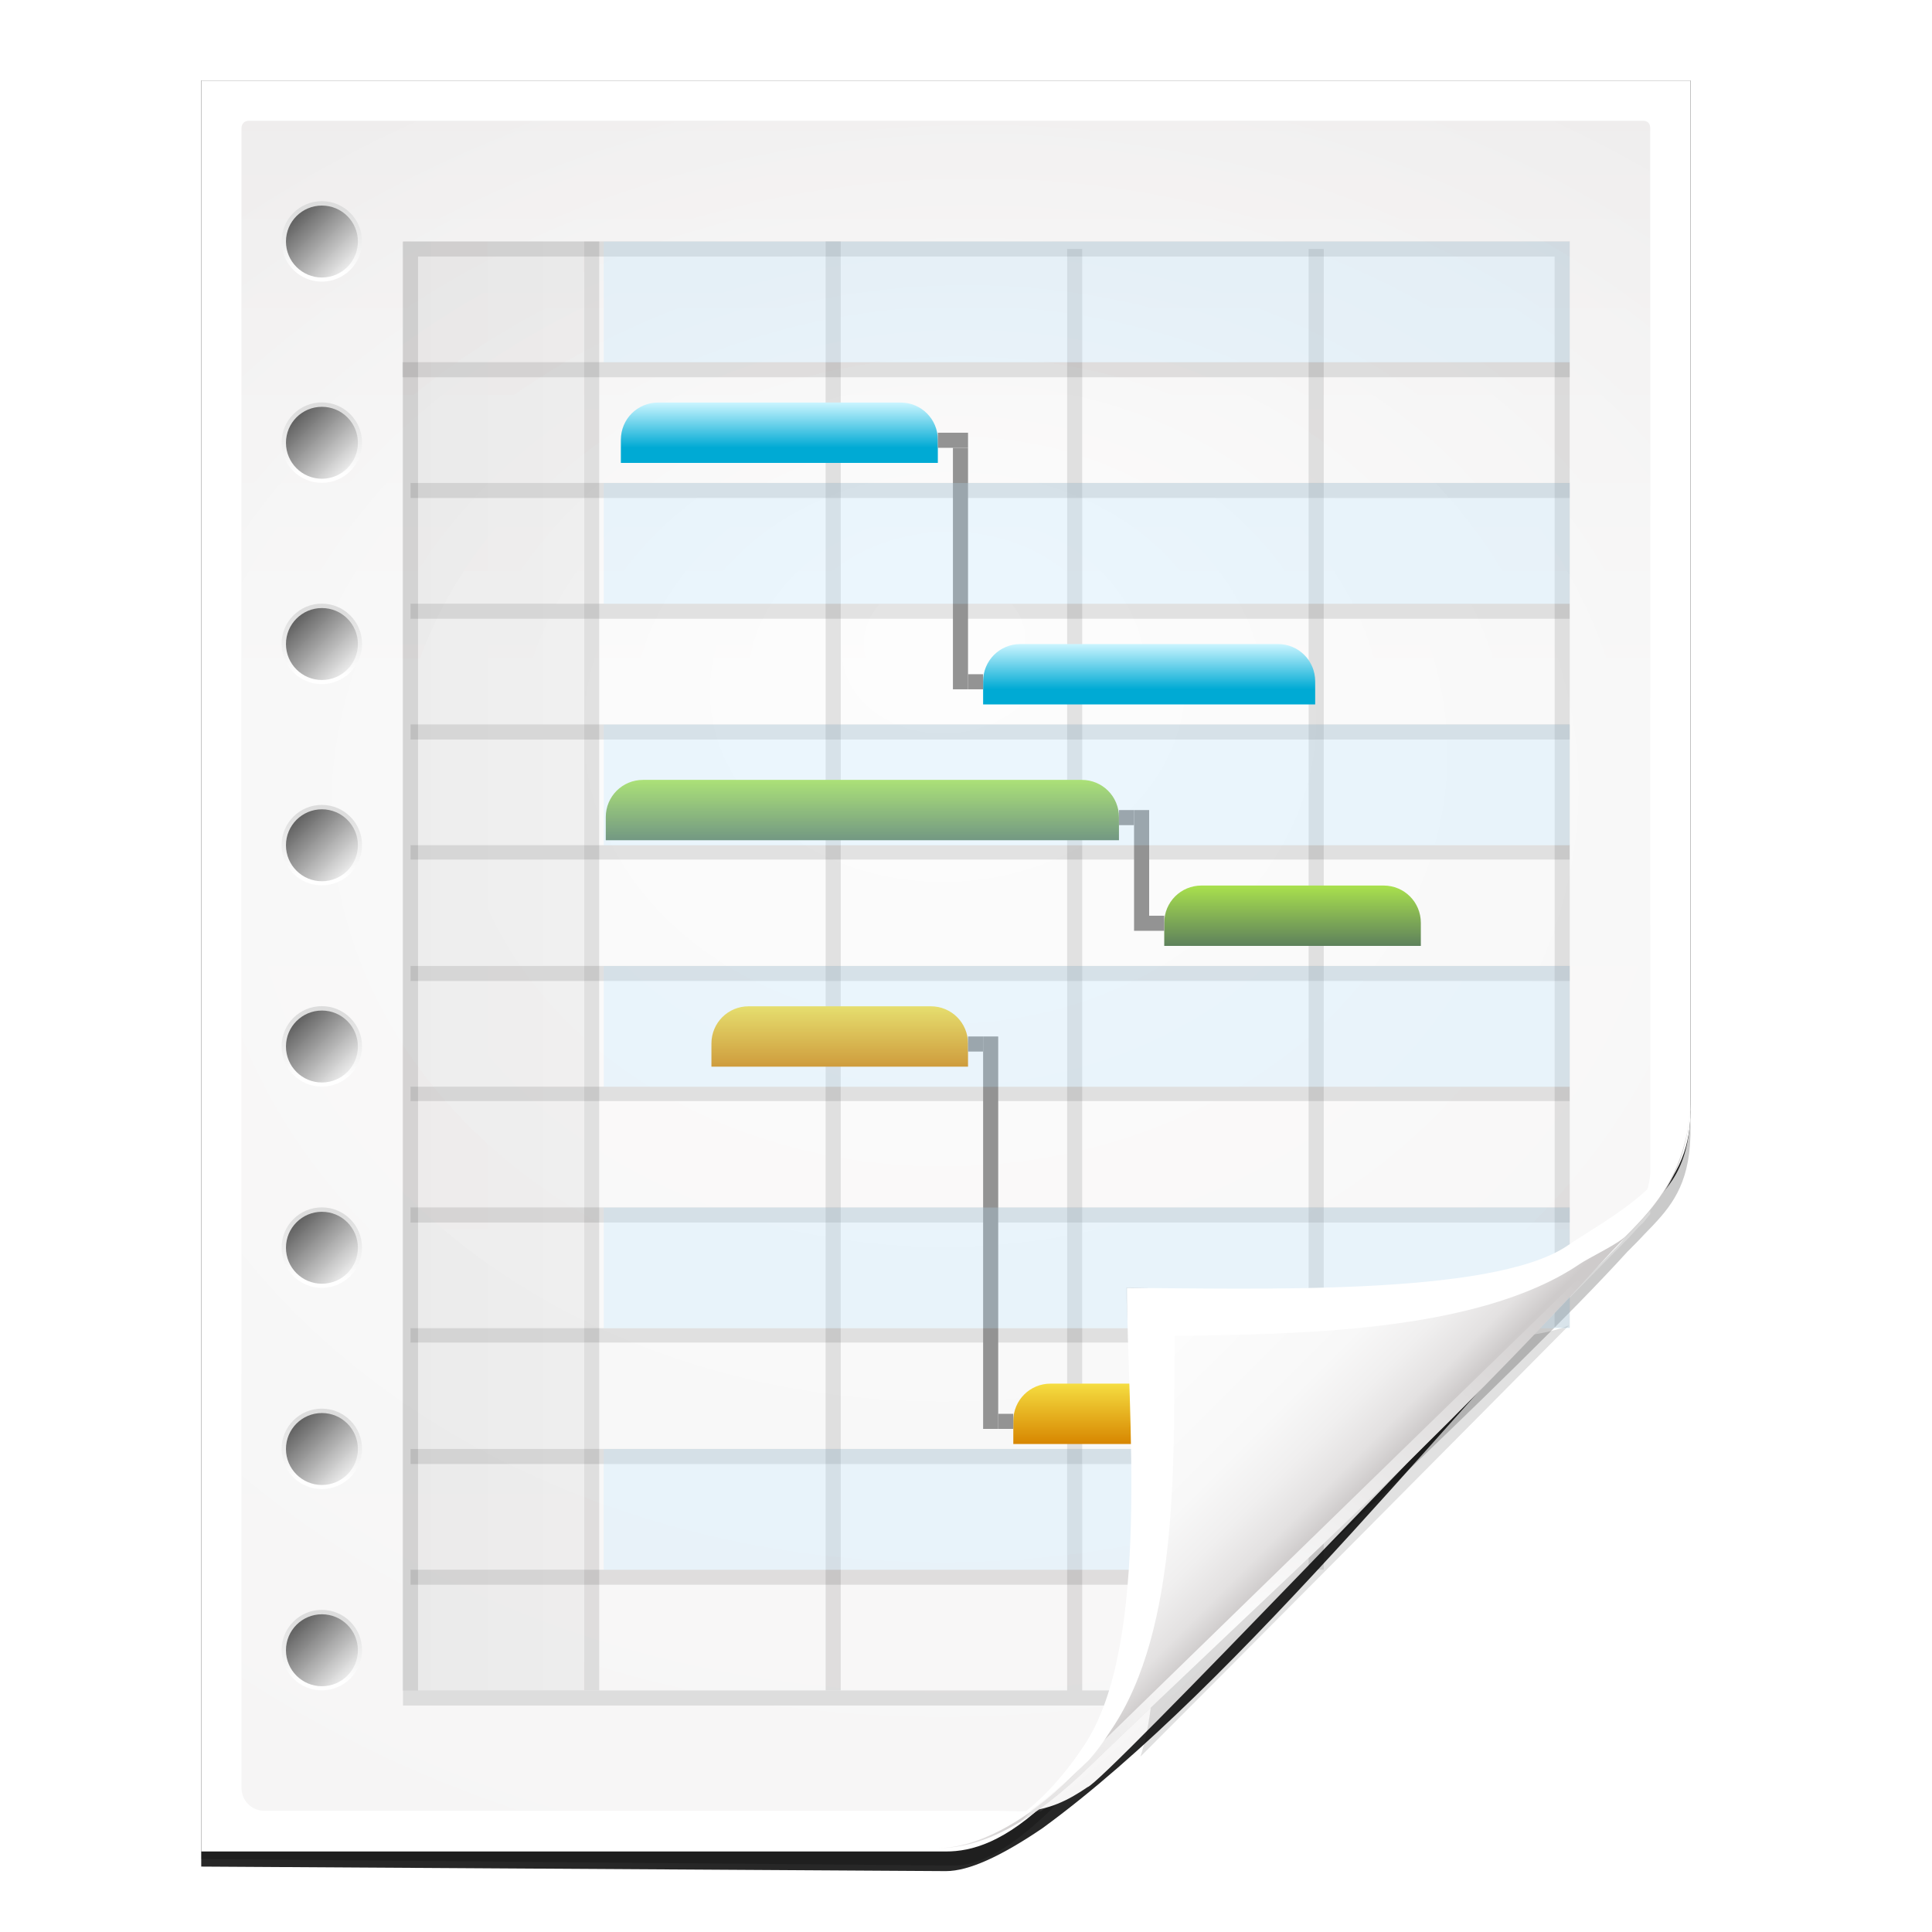 <?xml version="1.0" encoding="UTF-8" standalone="no"?>
<!-- Created with Inkscape (http://www.inkscape.org/) -->

<svg
   xmlns:dc="http://purl.org/dc/elements/1.1/"
   xmlns:cc="http://creativecommons.org/ns#"
   xmlns:rdf="http://www.w3.org/1999/02/22-rdf-syntax-ns#"
   xmlns:svg="http://www.w3.org/2000/svg"
   xmlns="http://www.w3.org/2000/svg"
   xmlns:xlink="http://www.w3.org/1999/xlink"
   xmlns:sodipodi="http://sodipodi.sourceforge.net/DTD/sodipodi-0.dtd"
   xmlns:inkscape="http://www.inkscape.org/namespaces/inkscape"
   width="128"
   height="128"
   id="svg2606"
   sodipodi:version="0.32"
   inkscape:version="0.48.0 r9654"
   version="1.0"
   sodipodi:docname="application-x-gnumeric.svgz"
   inkscape:output_extension="org.inkscape.output.svgz.inkscape"
   inkscape:export-filename="/home/pinheiro/pics/oxygen-icons/scalable/mimetypes/small/48x48/application-x-kplato.png"
   inkscape:export-xdpi="135"
   inkscape:export-ydpi="135">
  <defs
     id="defs2608">
    <linearGradient
       id="linearGradient6131">
      <stop
         id="stop6133"
         offset="0"
         style="stop-color:#fcfcfc;stop-opacity:1" />
      <stop
         style="stop-color:#f8f8f8;stop-opacity:1"
         offset="0.523"
         id="stop6135" />
      <stop
         id="stop6141"
         offset="0.775"
         style="stop-color:#f0efef;stop-opacity:1;" />
      <stop
         id="stop6139"
         offset="0.901"
         style="stop-color:#e3e1e1;stop-opacity:1;" />
      <stop
         id="stop6137"
         offset="1"
         style="stop-color:#cecbcb;stop-opacity:1" />
    </linearGradient>
    <linearGradient
       inkscape:collect="always"
       xlink:href="#linearGradient6131"
       id="linearGradient3893"
       gradientUnits="userSpaceOnUse"
       gradientTransform="matrix(1.012,0,0,1.012,-0.896,-0.987)"
       x1="86.738"
       y1="93.621"
       x2="95.46"
       y2="102.344" />
    <radialGradient
       inkscape:collect="always"
       xlink:href="#linearGradient3913-5"
       id="radialGradient3919-5"
       cx="90.75"
       cy="110.253"
       fx="90.75"
       fy="110.253"
       r="18.75"
       gradientTransform="matrix(1.307,0,0,1.307,-27.836,-33.818)"
       gradientUnits="userSpaceOnUse" />
    <linearGradient
       inkscape:collect="always"
       id="linearGradient3913-5">
      <stop
         style="stop-color:#ffffff;stop-opacity:1;"
         offset="0"
         id="stop3915-4" />
      <stop
         style="stop-color:#ffffff;stop-opacity:0;"
         offset="1"
         id="stop3917-7" />
    </linearGradient>
    <clipPath
       clipPathUnits="userSpaceOnUse"
       id="clipPath3889-6">
      <path
         sodipodi:nodetypes="cscscssc"
         inkscape:connector-curvature="0"
         id="path3891-5"
         d="m 112,82.503 c 0,4.465 -2.797,6.41 -5.28,8.094 -5.109,3.465 -14.939,3.325 -20.72,3.406 -0.081,5.781 0.166,15.505 -3.299,20.613 -1.684,2.482 -5.291,5.387 -8.201,5.387 2.318,0 4.743,-1.335 7.584,-4.085 9.142,-8.849 17.367,-16.135 25.673,-25.298 C 109.676,88.504 112,86.979 112,82.503 z"
         style="fill:url(#linearGradient3893);fill-opacity:1;stroke:none" />
    </clipPath>
    <filter
       color-interpolation-filters="sRGB"
       inkscape:collect="always"
       id="filter3909-6">
      <feGaussianBlur
         inkscape:collect="always"
         stdDeviation="0.43"
         id="feGaussianBlur3911-9" />
    </filter>
    <linearGradient
       inkscape:collect="always"
       xlink:href="#linearGradient3897-7"
       id="linearGradient3895-3"
       gradientUnits="userSpaceOnUse"
       gradientTransform="matrix(1.346,0,0,1.346,-38.155,-38.469)"
       x1="86.738"
       y1="93.621"
       x2="95.182"
       y2="102.066" />
    <linearGradient
       id="linearGradient3897-7">
      <stop
         style="stop-color:#fcfcfc;stop-opacity:1"
         offset="0"
         id="stop3899-4" />
      <stop
         id="stop3901-5"
         offset="0.523"
         style="stop-color:#f8f8f8;stop-opacity:1" />
      <stop
         style="stop-color:#f0efef;stop-opacity:1;"
         offset="0.723"
         id="stop3903-2" />
      <stop
         style="stop-color:#e3e1e1;stop-opacity:1;"
         offset="0.89"
         id="stop3905-5" />
      <stop
         style="stop-color:#cecbcb;stop-opacity:1"
         offset="1"
         id="stop3907-4" />
    </linearGradient>
    <clipPath
       clipPathUnits="userSpaceOnUse"
       id="clipPath6093-7">
      <path
         inkscape:connector-curvature="0"
         sodipodi:nodetypes="cccssccc"
         id="path6095-4"
         d="m 17,8 0.783,110 57.5,0 c 1.675,0 3.119,0.181 4.9,-1.6 C 88.981,107.602 99.94,96.548 107.199,89.224 109.64,86.761 110,84.753 110,82.5 L 110,8 z"
         style="fill:#ffffff;fill-opacity:1" />
    </clipPath>
    <filter
       color-interpolation-filters="sRGB"
       inkscape:collect="always"
       id="filter6118-4"
       x="-0.113"
       width="1.225"
       y="-0.121"
       height="1.241">
      <feGaussianBlur
         inkscape:collect="always"
         stdDeviation="2.386"
         id="feGaussianBlur6120-3" />
    </filter>
    <radialGradient
       inkscape:collect="always"
       xlink:href="#linearGradient5982-7"
       id="radialGradient5988-0"
       cx="64"
       cy="64.004"
       fx="63.793"
       fy="47.275"
       r="47.5"
       gradientTransform="matrix(1.684,-0.084,0.069,1.376,-48.197,-18.663)"
       gradientUnits="userSpaceOnUse" />
    <linearGradient
       inkscape:collect="always"
       id="linearGradient5982-7">
      <stop
         style="stop-color:#ffffff;stop-opacity:1;"
         offset="0"
         id="stop5984-8" />
      <stop
         style="stop-color:#ffffff;stop-opacity:0;"
         offset="1"
         id="stop5986-6" />
    </linearGradient>
    <filter
       color-interpolation-filters="sRGB"
       inkscape:collect="always"
       id="filter6171-8"
       x="-0.479"
       width="1.957"
       y="-0.513"
       height="2.026">
      <feGaussianBlur
         inkscape:collect="always"
         stdDeviation="10.141"
         id="feGaussianBlur6173-8" />
    </filter>
    <linearGradient
       inkscape:collect="always"
       xlink:href="#linearGradient4518-3"
       id="linearGradient4524-4"
       x1="72"
       y1="0"
       x2="72"
       y2="116.401"
       gradientUnits="userSpaceOnUse"
       gradientTransform="translate(3.9208985e-7,2.7836914e-6)" />
    <linearGradient
       id="linearGradient4518-3">
      <stop
         style="stop-color:#eeecec;stop-opacity:1"
         offset="0"
         id="stop4520-1" />
      <stop
         id="stop5969-4"
         offset="0.4"
         style="stop-color:#f4f4f4;stop-opacity:1" />
      <stop
         style="stop-color:#f6f5f5;stop-opacity:1"
         offset="1"
         id="stop4522-9" />
    </linearGradient>
    <filter
       inkscape:collect="always"
       id="filter4111">
      <feGaussianBlur
         inkscape:collect="always"
         stdDeviation="1.562"
         id="feGaussianBlur4113" />
    </filter>
    <filter
       inkscape:collect="always"
       id="filter4123">
      <feGaussianBlur
         inkscape:collect="always"
         stdDeviation="2.028"
         id="feGaussianBlur4125" />
    </filter>
    <linearGradient
       y2="20"
       x2="60.125"
       y1="12"
       x1="60.125"
       gradientUnits="userSpaceOnUse"
       id="XMLID_39_">
      <stop
         id="stop62"
         style="stop-color:#A3C8FF"
         offset="0" />
      <stop
         id="stop64"
         style="stop-color:#BFD9FF"
         offset="1" />
    </linearGradient>
    <linearGradient
       y2="20"
       x2="68.209"
       y1="12"
       x1="68.209"
       gradientUnits="userSpaceOnUse"
       id="XMLID_40_">
      <stop
         id="stop69"
         style="stop-color:#E0E0E0"
         offset="0" />
      <stop
         id="stop71"
         style="stop-color:#D4D4D4"
         offset="1" />
    </linearGradient>
    <linearGradient
       y2="68.208"
       x2="16"
       y1="68.208"
       x1="28"
       gradientUnits="userSpaceOnUse"
       id="XMLID_41_">
      <stop
         id="stop76"
         style="stop-color:#E0E0E0"
         offset="0" />
      <stop
         id="stop78"
         style="stop-color:#D4D4D4"
         offset="1" />
    </linearGradient>
    <linearGradient
       y2="24.459"
       x2="16"
       y1="24.459"
       x1="28"
       gradientUnits="userSpaceOnUse"
       id="XMLID_42_">
      <stop
         id="stop2656"
         style="stop-color:#A3C8FF"
         offset="0" />
      <stop
         id="stop2658"
         style="stop-color:#BFD9FF"
         offset="1" />
    </linearGradient>
    <filter
       color-interpolation-filters="sRGB"
       id="filter3814"
       inkscape:label="filter7">
      <feBlend
         blend="normal"
         id="feBlend3816"
         in2="SourceGraphic"
         mode="multiply" />
    </filter>
    <linearGradient
       id="XMLID_39_-5"
       gradientUnits="userSpaceOnUse"
       x1="60.125"
       y1="12"
       x2="60.125"
       y2="20">
      <stop
         offset="0"
         style="stop-color:#7db1ff;stop-opacity:1;"
         id="stop62-5" />
      <stop
         offset="1"
         style="stop-color:#BFD9FF"
         id="stop64-4" />
    </linearGradient>
    <linearGradient
       id="XMLID_40_-7"
       gradientUnits="userSpaceOnUse"
       x1="68.209"
       y1="12"
       x2="68.209"
       y2="20">
      <stop
         offset="0"
         style="stop-color:#E0E0E0"
         id="stop69-6" />
      <stop
         offset="1"
         style="stop-color:#D4D4D4"
         id="stop71-5" />
    </linearGradient>
    <linearGradient
       id="XMLID_41_-6"
       gradientUnits="userSpaceOnUse"
       x1="28"
       y1="68.208"
       x2="16"
       y2="68.208">
      <stop
         offset="0"
         style="stop-color:#E0E0E0"
         id="stop76-9" />
      <stop
         offset="1"
         style="stop-color:#D4D4D4"
         id="stop78-3" />
    </linearGradient>
    <linearGradient
       id="XMLID_42_-7"
       gradientUnits="userSpaceOnUse"
       x1="28"
       y1="24.459"
       x2="16"
       y2="24.459">
      <stop
         offset="0"
         style="stop-color:#80b3ff;stop-opacity:1;"
         id="stop83" />
      <stop
         offset="1"
         style="stop-color:#BFD9FF"
         id="stop85" />
    </linearGradient>
    <mask
       maskUnits="userSpaceOnUse"
       id="mask4509">
      <path
         sodipodi:type="arc"
         style="fill:url(#radialGradient4513);fill-opacity:1;stroke:none"
         id="path4511"
         sodipodi:cx="46"
         sodipodi:cy="36"
         sodipodi:rx="30"
         sodipodi:ry="32"
         d="m 76,36 a 30,32 0 1 1 -60,0 30,32 0 1 1 60,0 z"
         transform="translate(-6,-8)" />
    </mask>
    <radialGradient
       inkscape:collect="always"
       xlink:href="#linearGradient4501"
       id="radialGradient4513"
       gradientUnits="userSpaceOnUse"
       gradientTransform="matrix(1,0,0,1.067,0,-2.4)"
       cx="46"
       cy="36"
       fx="46"
       fy="36"
       r="30" />
    <linearGradient
       inkscape:collect="always"
       id="linearGradient4501">
      <stop
         style="stop-color:#ffffff;stop-opacity:1;"
         offset="0"
         id="stop4503" />
      <stop
         style="stop-color:#ffffff;stop-opacity:0;"
         offset="1"
         id="stop4505" />
    </linearGradient>
    <linearGradient
       id="linearGradient3454"
       gradientUnits="userSpaceOnUse"
       x1="60.125"
       y1="12"
       x2="60.125"
       y2="20">
      <stop
         offset="0"
         style="stop-color:#7db1ff;stop-opacity:1;"
         id="stop3456" />
      <stop
         offset="1"
         style="stop-color:#BFD9FF"
         id="stop3458" />
    </linearGradient>
    <linearGradient
       id="linearGradient3461"
       gradientUnits="userSpaceOnUse"
       x1="68.209"
       y1="12"
       x2="68.209"
       y2="20">
      <stop
         offset="0"
         style="stop-color:#E0E0E0"
         id="stop3463" />
      <stop
         offset="1"
         style="stop-color:#D4D4D4"
         id="stop3465" />
    </linearGradient>
    <linearGradient
       id="linearGradient3468"
       gradientUnits="userSpaceOnUse"
       x1="28"
       y1="68.208"
       x2="16"
       y2="68.208">
      <stop
         offset="0"
         style="stop-color:#E0E0E0"
         id="stop3470" />
      <stop
         offset="1"
         style="stop-color:#D4D4D4"
         id="stop3472" />
    </linearGradient>
    <linearGradient
       id="linearGradient3475"
       gradientUnits="userSpaceOnUse"
       x1="28"
       y1="24.459"
       x2="16"
       y2="24.459">
      <stop
         offset="0"
         style="stop-color:#80b3ff;stop-opacity:1;"
         id="stop3477" />
      <stop
         offset="1"
         style="stop-color:#BFD9FF"
         id="stop3479" />
    </linearGradient>
    <linearGradient
       id="XMLID_67_"
       gradientUnits="userSpaceOnUse"
       x1="153"
       y1="79.557"
       x2="153"
       y2="76.444"
       gradientTransform="translate(-143,-64)">
      <stop
         offset="0"
         style="stop-color:#FFFFFF"
         id="stop284" />
      <stop
         offset="1"
         style="stop-color:#DDDDDD"
         id="stop286" />
    </linearGradient>
    <linearGradient
       id="XMLID_68_"
       gradientUnits="userSpaceOnUse"
       x1="154.101"
       y1="79.101"
       x2="151.9"
       y2="76.9"
       gradientTransform="translate(-143,-64)">
      <stop
         offset="0"
         style="stop-color:#eaeaea;stop-opacity:1;"
         id="stop291" />
      <stop
         offset="1"
         style="stop-color:#616161"
         id="stop293" />
    </linearGradient>
    <linearGradient
       id="linearGradient4120"
       gradientUnits="userSpaceOnUse"
       x1="153"
       y1="79.557"
       x2="153"
       y2="76.444"
       gradientTransform="translate(-143,-64)">
      <stop
         offset="0"
         style="stop-color:#FFFFFF"
         id="stop4122" />
      <stop
         offset="1"
         style="stop-color:#DDDDDD"
         id="stop4124" />
    </linearGradient>
    <linearGradient
       id="linearGradient4127"
       gradientUnits="userSpaceOnUse"
       x1="154.101"
       y1="79.101"
       x2="151.9"
       y2="76.9"
       gradientTransform="translate(-143,-64)">
      <stop
         offset="0"
         style="stop-color:#eaeaea;stop-opacity:1;"
         id="stop4129" />
      <stop
         offset="1"
         style="stop-color:#616161"
         id="stop4131" />
    </linearGradient>
    <linearGradient
       id="linearGradient4134"
       gradientUnits="userSpaceOnUse"
       x1="153"
       y1="79.557"
       x2="153"
       y2="76.444"
       gradientTransform="translate(-143,-64)">
      <stop
         offset="0"
         style="stop-color:#FFFFFF"
         id="stop4136" />
      <stop
         offset="1"
         style="stop-color:#DDDDDD"
         id="stop4138" />
    </linearGradient>
    <linearGradient
       id="linearGradient4141"
       gradientUnits="userSpaceOnUse"
       x1="154.101"
       y1="79.101"
       x2="151.9"
       y2="76.9"
       gradientTransform="translate(-143,-64)">
      <stop
         offset="0"
         style="stop-color:#eaeaea;stop-opacity:1;"
         id="stop4143" />
      <stop
         offset="1"
         style="stop-color:#616161"
         id="stop4145" />
    </linearGradient>
    <linearGradient
       id="linearGradient4148"
       gradientUnits="userSpaceOnUse"
       x1="153"
       y1="79.557"
       x2="153"
       y2="76.444"
       gradientTransform="translate(-143,-64)">
      <stop
         offset="0"
         style="stop-color:#FFFFFF"
         id="stop4150" />
      <stop
         offset="1"
         style="stop-color:#DDDDDD"
         id="stop4152" />
    </linearGradient>
    <linearGradient
       id="linearGradient4155"
       gradientUnits="userSpaceOnUse"
       x1="154.101"
       y1="79.101"
       x2="151.9"
       y2="76.9"
       gradientTransform="translate(-143,-64)">
      <stop
         offset="0"
         style="stop-color:#eaeaea;stop-opacity:1;"
         id="stop4157" />
      <stop
         offset="1"
         style="stop-color:#616161"
         id="stop4159" />
    </linearGradient>
    <linearGradient
       id="linearGradient4162"
       gradientUnits="userSpaceOnUse"
       x1="153"
       y1="79.557"
       x2="153"
       y2="76.444"
       gradientTransform="translate(-143,-64)">
      <stop
         offset="0"
         style="stop-color:#FFFFFF"
         id="stop4164" />
      <stop
         offset="1"
         style="stop-color:#DDDDDD"
         id="stop4166" />
    </linearGradient>
    <linearGradient
       id="linearGradient4169"
       gradientUnits="userSpaceOnUse"
       x1="154.101"
       y1="79.101"
       x2="151.9"
       y2="76.9"
       gradientTransform="translate(-143,-64)">
      <stop
         offset="0"
         style="stop-color:#eaeaea;stop-opacity:1;"
         id="stop4171" />
      <stop
         offset="1"
         style="stop-color:#616161"
         id="stop4173" />
    </linearGradient>
    <linearGradient
       id="linearGradient4176"
       gradientUnits="userSpaceOnUse"
       x1="153"
       y1="79.557"
       x2="153"
       y2="76.444"
       gradientTransform="translate(-143,-64)">
      <stop
         offset="0"
         style="stop-color:#FFFFFF"
         id="stop4178" />
      <stop
         offset="1"
         style="stop-color:#DDDDDD"
         id="stop4180" />
    </linearGradient>
    <linearGradient
       id="linearGradient4183"
       gradientUnits="userSpaceOnUse"
       x1="154.101"
       y1="79.101"
       x2="151.9"
       y2="76.9"
       gradientTransform="translate(-143,-64)">
      <stop
         offset="0"
         style="stop-color:#eaeaea;stop-opacity:1;"
         id="stop4185" />
      <stop
         offset="1"
         style="stop-color:#616161"
         id="stop4187" />
    </linearGradient>
    <linearGradient
       id="linearGradient4190"
       gradientUnits="userSpaceOnUse"
       x1="153"
       y1="79.557"
       x2="153"
       y2="76.444"
       gradientTransform="translate(-143,-64)">
      <stop
         offset="0"
         style="stop-color:#FFFFFF"
         id="stop4192" />
      <stop
         offset="1"
         style="stop-color:#DDDDDD"
         id="stop4194" />
    </linearGradient>
    <linearGradient
       id="linearGradient4197"
       gradientUnits="userSpaceOnUse"
       x1="154.101"
       y1="79.101"
       x2="151.9"
       y2="76.9"
       gradientTransform="translate(-143,-64)">
      <stop
         offset="0"
         style="stop-color:#eaeaea;stop-opacity:1;"
         id="stop4199" />
      <stop
         offset="1"
         style="stop-color:#616161"
         id="stop4201" />
    </linearGradient>
    <linearGradient
       id="linearGradient4204"
       gradientUnits="userSpaceOnUse"
       x1="153"
       y1="79.557"
       x2="153"
       y2="76.444"
       gradientTransform="translate(-143,-64)">
      <stop
         offset="0"
         style="stop-color:#FFFFFF"
         id="stop4206" />
      <stop
         offset="1"
         style="stop-color:#DDDDDD"
         id="stop4208" />
    </linearGradient>
    <linearGradient
       id="linearGradient4211"
       gradientUnits="userSpaceOnUse"
       x1="154.101"
       y1="79.101"
       x2="151.9"
       y2="76.9"
       gradientTransform="translate(-143,-64)">
      <stop
         offset="0"
         style="stop-color:#eaeaea;stop-opacity:1;"
         id="stop4213" />
      <stop
         offset="1"
         style="stop-color:#616161"
         id="stop4215" />
    </linearGradient>
    <linearGradient
       id="linearGradient4218"
       gradientUnits="userSpaceOnUse"
       x1="153"
       y1="79.557"
       x2="153"
       y2="76.444"
       gradientTransform="translate(-143,-64)">
      <stop
         offset="0"
         style="stop-color:#FFFFFF"
         id="stop4220" />
      <stop
         offset="1"
         style="stop-color:#DDDDDD"
         id="stop4222" />
    </linearGradient>
    <linearGradient
       id="linearGradient4225"
       gradientUnits="userSpaceOnUse"
       x1="154.101"
       y1="79.101"
       x2="151.9"
       y2="76.9"
       gradientTransform="translate(-143,-64)">
      <stop
         offset="0"
         style="stop-color:#eaeaea;stop-opacity:1;"
         id="stop4227" />
      <stop
         offset="1"
         style="stop-color:#616161"
         id="stop4229" />
    </linearGradient>
    <linearGradient
       id="linearGradient4232"
       gradientUnits="userSpaceOnUse"
       x1="153"
       y1="79.557"
       x2="153"
       y2="76.444"
       gradientTransform="translate(-143,-64)">
      <stop
         offset="0"
         style="stop-color:#FFFFFF"
         id="stop4234" />
      <stop
         offset="1"
         style="stop-color:#DDDDDD"
         id="stop4236" />
    </linearGradient>
    <linearGradient
       id="linearGradient4239"
       gradientUnits="userSpaceOnUse"
       x1="154.101"
       y1="79.101"
       x2="151.9"
       y2="76.9"
       gradientTransform="translate(-143,-64)">
      <stop
         offset="0"
         style="stop-color:#eaeaea;stop-opacity:1;"
         id="stop4241" />
      <stop
         offset="1"
         style="stop-color:#616161"
         id="stop4243" />
    </linearGradient>
    <linearGradient
       id="linearGradient4246"
       gradientUnits="userSpaceOnUse"
       x1="153"
       y1="79.557"
       x2="153"
       y2="76.444"
       gradientTransform="translate(-143,-64)">
      <stop
         offset="0"
         style="stop-color:#FFFFFF"
         id="stop4248" />
      <stop
         offset="1"
         style="stop-color:#DDDDDD"
         id="stop4250" />
    </linearGradient>
    <linearGradient
       inkscape:collect="always"
       xlink:href="#XMLID_68_"
       id="linearGradient7053"
       gradientUnits="userSpaceOnUse"
       gradientTransform="translate(-143,-64)"
       x1="154.101"
       y1="79.101"
       x2="151.9"
       y2="76.9" />
    <linearGradient
       id="linearGradient4253"
       gradientUnits="userSpaceOnUse"
       x1="154.101"
       y1="79.101"
       x2="151.9"
       y2="76.9"
       gradientTransform="translate(-143,-64)">
      <stop
         offset="0"
         style="stop-color:#eaeaea;stop-opacity:1;"
         id="stop4255" />
      <stop
         offset="1"
         style="stop-color:#616161"
         id="stop4257" />
    </linearGradient>
    <linearGradient
       inkscape:collect="always"
       xlink:href="#XMLID_67_-5"
       id="linearGradient7071-4"
       gradientUnits="userSpaceOnUse"
       gradientTransform="translate(-143,-64)"
       x1="153"
       y1="79.557"
       x2="153"
       y2="76.444" />
    <linearGradient
       id="XMLID_67_-5"
       gradientUnits="userSpaceOnUse"
       x1="153"
       y1="79.557"
       x2="153"
       y2="76.444"
       gradientTransform="translate(-143,-64)">
      <stop
         offset="0"
         style="stop-color:#FFFFFF"
         id="stop284-5" />
      <stop
         offset="1"
         style="stop-color:#DDDDDD"
         id="stop286-4" />
    </linearGradient>
    <linearGradient
       y2="76.9"
       x2="151.9"
       y1="79.101"
       x1="154.101"
       gradientTransform="translate(-143,-64)"
       gradientUnits="userSpaceOnUse"
       id="linearGradient3653"
       xlink:href="#XMLID_68_-7"
       inkscape:collect="always" />
    <linearGradient
       id="XMLID_68_-7"
       gradientUnits="userSpaceOnUse"
       x1="154.101"
       y1="79.101"
       x2="151.9"
       y2="76.9"
       gradientTransform="translate(-143,-64)">
      <stop
         offset="0"
         style="stop-color:#eaeaea;stop-opacity:1;"
         id="stop291-6" />
      <stop
         offset="1"
         style="stop-color:#616161"
         id="stop293-56" />
    </linearGradient>
    <linearGradient
       inkscape:collect="always"
       xlink:href="#XMLID_67_-5"
       id="linearGradient3910"
       gradientUnits="userSpaceOnUse"
       gradientTransform="translate(-143,-64)"
       x1="153"
       y1="79.557"
       x2="153"
       y2="76.444" />
    <linearGradient
       id="linearGradient3418"
       gradientUnits="userSpaceOnUse"
       x1="153"
       y1="79.557"
       x2="153"
       y2="76.444"
       gradientTransform="translate(-143,-64)">
      <stop
         offset="0"
         style="stop-color:#FFFFFF"
         id="stop3420" />
      <stop
         offset="1"
         style="stop-color:#DDDDDD"
         id="stop3422" />
    </linearGradient>
    <linearGradient
       inkscape:collect="always"
       xlink:href="#XMLID_68_-7"
       id="linearGradient3912"
       gradientUnits="userSpaceOnUse"
       gradientTransform="translate(-143,-64)"
       x1="154.101"
       y1="79.101"
       x2="151.9"
       y2="76.9" />
    <linearGradient
       id="linearGradient3425"
       gradientUnits="userSpaceOnUse"
       x1="154.101"
       y1="79.101"
       x2="151.9"
       y2="76.9"
       gradientTransform="translate(-143,-64)">
      <stop
         offset="0"
         style="stop-color:#eaeaea;stop-opacity:1;"
         id="stop3427" />
      <stop
         offset="1"
         style="stop-color:#616161"
         id="stop3429" />
    </linearGradient>
    <linearGradient
       inkscape:collect="always"
       xlink:href="#XMLID_67_-5"
       id="linearGradient3920"
       gradientUnits="userSpaceOnUse"
       gradientTransform="translate(-143,-64)"
       x1="153"
       y1="79.557"
       x2="153"
       y2="76.444" />
    <linearGradient
       id="linearGradient3432"
       gradientUnits="userSpaceOnUse"
       x1="153"
       y1="79.557"
       x2="153"
       y2="76.444"
       gradientTransform="translate(-143,-64)">
      <stop
         offset="0"
         style="stop-color:#FFFFFF"
         id="stop3434" />
      <stop
         offset="1"
         style="stop-color:#DDDDDD"
         id="stop3436" />
    </linearGradient>
    <linearGradient
       inkscape:collect="always"
       xlink:href="#XMLID_68_-7"
       id="linearGradient3922"
       gradientUnits="userSpaceOnUse"
       gradientTransform="translate(-143,-64)"
       x1="154.101"
       y1="79.101"
       x2="151.9"
       y2="76.9" />
    <linearGradient
       id="linearGradient3439"
       gradientUnits="userSpaceOnUse"
       x1="154.101"
       y1="79.101"
       x2="151.9"
       y2="76.9"
       gradientTransform="translate(-143,-64)">
      <stop
         offset="0"
         style="stop-color:#eaeaea;stop-opacity:1;"
         id="stop3441" />
      <stop
         offset="1"
         style="stop-color:#616161"
         id="stop3443" />
    </linearGradient>
    <linearGradient
       inkscape:collect="always"
       xlink:href="#XMLID_67_-5"
       id="linearGradient3930"
       gradientUnits="userSpaceOnUse"
       gradientTransform="translate(-143,-64)"
       x1="153"
       y1="79.557"
       x2="153"
       y2="76.444" />
    <linearGradient
       id="linearGradient3446"
       gradientUnits="userSpaceOnUse"
       x1="153"
       y1="79.557"
       x2="153"
       y2="76.444"
       gradientTransform="translate(-143,-64)">
      <stop
         offset="0"
         style="stop-color:#FFFFFF"
         id="stop3448" />
      <stop
         offset="1"
         style="stop-color:#DDDDDD"
         id="stop3450" />
    </linearGradient>
    <linearGradient
       inkscape:collect="always"
       xlink:href="#XMLID_68_-7"
       id="linearGradient3932"
       gradientUnits="userSpaceOnUse"
       gradientTransform="translate(-143,-64)"
       x1="154.101"
       y1="79.101"
       x2="151.9"
       y2="76.9" />
    <linearGradient
       id="linearGradient3453"
       gradientUnits="userSpaceOnUse"
       x1="154.101"
       y1="79.101"
       x2="151.9"
       y2="76.9"
       gradientTransform="translate(-143,-64)">
      <stop
         offset="0"
         style="stop-color:#eaeaea;stop-opacity:1;"
         id="stop3455" />
      <stop
         offset="1"
         style="stop-color:#616161"
         id="stop3457" />
    </linearGradient>
    <linearGradient
       inkscape:collect="always"
       xlink:href="#XMLID_67_-5"
       id="linearGradient3948"
       gradientUnits="userSpaceOnUse"
       gradientTransform="translate(-143,-64)"
       x1="153"
       y1="79.557"
       x2="153"
       y2="76.444" />
    <linearGradient
       id="linearGradient3460"
       gradientUnits="userSpaceOnUse"
       x1="153"
       y1="79.557"
       x2="153"
       y2="76.444"
       gradientTransform="translate(-143,-64)">
      <stop
         offset="0"
         style="stop-color:#FFFFFF"
         id="stop3462" />
      <stop
         offset="1"
         style="stop-color:#DDDDDD"
         id="stop3464" />
    </linearGradient>
    <linearGradient
       inkscape:collect="always"
       xlink:href="#XMLID_68_-7"
       id="linearGradient3950"
       gradientUnits="userSpaceOnUse"
       gradientTransform="translate(-143,-64)"
       x1="154.101"
       y1="79.101"
       x2="151.9"
       y2="76.9" />
    <linearGradient
       id="linearGradient3467"
       gradientUnits="userSpaceOnUse"
       x1="154.101"
       y1="79.101"
       x2="151.9"
       y2="76.9"
       gradientTransform="translate(-143,-64)">
      <stop
         offset="0"
         style="stop-color:#eaeaea;stop-opacity:1;"
         id="stop3469" />
      <stop
         offset="1"
         style="stop-color:#616161"
         id="stop3471" />
    </linearGradient>
    <linearGradient
       inkscape:collect="always"
       xlink:href="#XMLID_67_-5"
       id="linearGradient3958"
       gradientUnits="userSpaceOnUse"
       gradientTransform="translate(-143,-64)"
       x1="153"
       y1="79.557"
       x2="153"
       y2="76.444" />
    <linearGradient
       id="linearGradient3474"
       gradientUnits="userSpaceOnUse"
       x1="153"
       y1="79.557"
       x2="153"
       y2="76.444"
       gradientTransform="translate(-143,-64)">
      <stop
         offset="0"
         style="stop-color:#FFFFFF"
         id="stop3476" />
      <stop
         offset="1"
         style="stop-color:#DDDDDD"
         id="stop3478" />
    </linearGradient>
    <linearGradient
       inkscape:collect="always"
       xlink:href="#XMLID_68_-7"
       id="linearGradient3960"
       gradientUnits="userSpaceOnUse"
       gradientTransform="translate(-143,-64)"
       x1="154.101"
       y1="79.101"
       x2="151.9"
       y2="76.9" />
    <linearGradient
       id="linearGradient3481"
       gradientUnits="userSpaceOnUse"
       x1="154.101"
       y1="79.101"
       x2="151.9"
       y2="76.9"
       gradientTransform="translate(-143,-64)">
      <stop
         offset="0"
         style="stop-color:#eaeaea;stop-opacity:1;"
         id="stop3483" />
      <stop
         offset="1"
         style="stop-color:#616161"
         id="stop3485" />
    </linearGradient>
    <linearGradient
       inkscape:collect="always"
       xlink:href="#XMLID_67_-5"
       id="linearGradient3968"
       gradientUnits="userSpaceOnUse"
       gradientTransform="translate(-143,-64)"
       x1="153"
       y1="79.557"
       x2="153"
       y2="76.444" />
    <linearGradient
       id="linearGradient3488"
       gradientUnits="userSpaceOnUse"
       x1="153"
       y1="79.557"
       x2="153"
       y2="76.444"
       gradientTransform="translate(-143,-64)">
      <stop
         offset="0"
         style="stop-color:#FFFFFF"
         id="stop3490" />
      <stop
         offset="1"
         style="stop-color:#DDDDDD"
         id="stop3492" />
    </linearGradient>
    <linearGradient
       inkscape:collect="always"
       xlink:href="#XMLID_68_-7"
       id="linearGradient3970"
       gradientUnits="userSpaceOnUse"
       gradientTransform="translate(-143,-64)"
       x1="154.101"
       y1="79.101"
       x2="151.9"
       y2="76.9" />
    <linearGradient
       id="linearGradient3495"
       gradientUnits="userSpaceOnUse"
       x1="154.101"
       y1="79.101"
       x2="151.9"
       y2="76.9"
       gradientTransform="translate(-143,-64)">
      <stop
         offset="0"
         style="stop-color:#eaeaea;stop-opacity:1;"
         id="stop3497" />
      <stop
         offset="1"
         style="stop-color:#616161"
         id="stop3499" />
    </linearGradient>
    <linearGradient
       inkscape:collect="always"
       xlink:href="#XMLID_67_-5"
       id="linearGradient3978"
       gradientUnits="userSpaceOnUse"
       gradientTransform="translate(-143,-64)"
       x1="153"
       y1="79.557"
       x2="153"
       y2="76.444" />
    <linearGradient
       id="linearGradient3502"
       gradientUnits="userSpaceOnUse"
       x1="153"
       y1="79.557"
       x2="153"
       y2="76.444"
       gradientTransform="translate(-143,-64)">
      <stop
         offset="0"
         style="stop-color:#FFFFFF"
         id="stop3504" />
      <stop
         offset="1"
         style="stop-color:#DDDDDD"
         id="stop3506" />
    </linearGradient>
    <linearGradient
       inkscape:collect="always"
       xlink:href="#XMLID_68_-7"
       id="linearGradient3980"
       gradientUnits="userSpaceOnUse"
       gradientTransform="translate(-143,-64)"
       x1="154.101"
       y1="79.101"
       x2="151.9"
       y2="76.9" />
    <linearGradient
       id="linearGradient3509"
       gradientUnits="userSpaceOnUse"
       x1="154.101"
       y1="79.101"
       x2="151.9"
       y2="76.9"
       gradientTransform="translate(-143,-64)">
      <stop
         offset="0"
         style="stop-color:#eaeaea;stop-opacity:1;"
         id="stop3511" />
      <stop
         offset="1"
         style="stop-color:#616161"
         id="stop3513" />
    </linearGradient>
    <linearGradient
       inkscape:collect="always"
       xlink:href="#XMLID_67_-5"
       id="linearGradient3989"
       gradientUnits="userSpaceOnUse"
       gradientTransform="translate(-143,-64)"
       x1="153"
       y1="79.557"
       x2="153"
       y2="76.444" />
    <linearGradient
       id="linearGradient3516"
       gradientUnits="userSpaceOnUse"
       x1="153"
       y1="79.557"
       x2="153"
       y2="76.444"
       gradientTransform="translate(-143,-64)">
      <stop
         offset="0"
         style="stop-color:#FFFFFF"
         id="stop3518" />
      <stop
         offset="1"
         style="stop-color:#DDDDDD"
         id="stop3520" />
    </linearGradient>
    <linearGradient
       inkscape:collect="always"
       xlink:href="#XMLID_68_-7"
       id="linearGradient3991"
       gradientUnits="userSpaceOnUse"
       gradientTransform="translate(-143,-64)"
       x1="154.101"
       y1="79.101"
       x2="151.9"
       y2="76.9" />
    <linearGradient
       id="linearGradient3523"
       gradientUnits="userSpaceOnUse"
       x1="154.101"
       y1="79.101"
       x2="151.9"
       y2="76.9"
       gradientTransform="translate(-143,-64)">
      <stop
         offset="0"
         style="stop-color:#eaeaea;stop-opacity:1;"
         id="stop3525" />
      <stop
         offset="1"
         style="stop-color:#616161"
         id="stop3527" />
    </linearGradient>
    <linearGradient
       inkscape:collect="always"
       xlink:href="#XMLID_41_-6"
       id="linearGradient3430"
       gradientUnits="userSpaceOnUse"
       gradientTransform="translate(10.7,3.995)"
       x1="28"
       y1="68.208"
       x2="16"
       y2="68.208" />
    <linearGradient
       inkscape:collect="always"
       xlink:href="#XMLID_40_-7"
       id="linearGradient3438"
       gradientUnits="userSpaceOnUse"
       gradientTransform="translate(10.7,3.995)"
       x1="68.209"
       y1="12"
       x2="68.209"
       y2="20" />
    <linearGradient
       inkscape:collect="always"
       xlink:href="#linearGradient3830"
       id="linearGradient4952"
       gradientUnits="userSpaceOnUse"
       gradientTransform="translate(54,58)"
       x1="39"
       y1="37"
       x2="39"
       y2="33" />
    <linearGradient
       id="linearGradient3830">
      <stop
         style="stop-color:#d78600;stop-opacity:1;"
         offset="0"
         id="stop3832" />
      <stop
         style="stop-color:#f5dd41;stop-opacity:1;"
         offset="1"
         id="stop3834" />
    </linearGradient>
    <linearGradient
       inkscape:collect="always"
       xlink:href="#linearGradient3861"
       id="linearGradient3996"
       gradientUnits="userSpaceOnUse"
       gradientTransform="translate(21,-7)"
       x1="39"
       y1="36"
       x2="39"
       y2="33" />
    <linearGradient
       id="linearGradient3861">
      <stop
         style="stop-color:#00aad4;stop-opacity:1;"
         offset="0"
         id="stop3863" />
      <stop
         style="stop-color:#cbf5ff;stop-opacity:1;"
         offset="1"
         id="stop3867" />
    </linearGradient>
    <linearGradient
       inkscape:collect="always"
       xlink:href="#linearGradient3861"
       id="linearGradient4978"
       gradientUnits="userSpaceOnUse"
       gradientTransform="translate(45,9)"
       x1="39"
       y1="36"
       x2="39"
       y2="33" />
    <linearGradient
       id="linearGradient3188">
      <stop
         style="stop-color:#00aad4;stop-opacity:1;"
         offset="0"
         id="stop3190" />
      <stop
         style="stop-color:#cbf5ff;stop-opacity:1;"
         offset="1"
         id="stop3192" />
    </linearGradient>
    <linearGradient
       inkscape:collect="always"
       xlink:href="#linearGradient3601-5"
       id="linearGradient4130"
       gradientUnits="userSpaceOnUse"
       gradientTransform="translate(27,18)"
       x1="39"
       y1="37"
       x2="39"
       y2="33" />
    <linearGradient
       id="linearGradient3601-5">
      <stop
         id="stop3603-5"
         offset="0"
         style="stop-color:#5e815c;stop-opacity:1;" />
      <stop
         id="stop3605-4"
         offset="1"
         style="stop-color:#a9e14d;stop-opacity:1;" />
    </linearGradient>
    <linearGradient
       inkscape:collect="always"
       xlink:href="#linearGradient3830"
       id="linearGradient4950"
       gradientUnits="userSpaceOnUse"
       gradientTransform="translate(34,33)"
       x1="39"
       y1="37"
       x2="39"
       y2="33" />
    <linearGradient
       id="linearGradient3199">
      <stop
         style="stop-color:#d78600;stop-opacity:1;"
         offset="0"
         id="stop3201" />
      <stop
         style="stop-color:#f5dd41;stop-opacity:1;"
         offset="1"
         id="stop3203" />
    </linearGradient>
    <linearGradient
       inkscape:collect="always"
       xlink:href="#linearGradient3601-5"
       id="linearGradient4127-5"
       gradientUnits="userSpaceOnUse"
       gradientTransform="translate(64,25)"
       x1="39"
       y1="37"
       x2="39"
       y2="33" />
    <linearGradient
       id="linearGradient3206">
      <stop
         id="stop3208"
         offset="0"
         style="stop-color:#5e815c;stop-opacity:1;" />
      <stop
         id="stop3210"
         offset="1"
         style="stop-color:#a9e14d;stop-opacity:1;" />
    </linearGradient>
  </defs>
  <sodipodi:namedview
     id="base"
     pagecolor="#ffffff"
     bordercolor="#666666"
     borderopacity="1.0"
     inkscape:pageopacity="0.0"
     inkscape:pageshadow="2"
     inkscape:zoom="2.8284271"
     inkscape:cx="92.4171"
     inkscape:cy="36.059467"
     inkscape:document-units="px"
     inkscape:current-layer="layer1"
     width="128px"
     height="128px"
     showgrid="true"
     inkscape:grid-points="true"
     showguides="true"
     inkscape:guide-bbox="true"
     inkscape:window-width="1224"
     inkscape:window-height="757"
     inkscape:window-x="0"
     inkscape:window-y="383"
     inkscape:snap-global="true"
     inkscape:window-maximized="0"
     inkscape:snap-page="true">
    <inkscape:grid
       id="GridFromPre046Settings"
       type="xygrid"
       originx="0px"
       originy="0px"
       spacingx="2.667px"
       spacingy="2.667px"
       color="#0000ff"
       empcolor="#0000ff"
       opacity="0.2"
       empopacity="0.4"
       empspacing="2"
       visible="true"
       enabled="true"
       snapvisiblegridlinesonly="true" />
    <sodipodi:guide
       orientation="1,0"
       position="-68,29.326"
       id="guide4564" />
    <sodipodi:guide
       orientation="1,0"
       position="-121.622,135.057"
       id="guide3859" />
    <sodipodi:guide
       orientation="0,1"
       position="38.582,-74.688"
       id="guide4360" />
  </sodipodi:namedview>
  <g
     inkscape:label="Livello 1"
     inkscape:groupmode="layer"
     id="layer1">
    <path
       style="opacity:0.456;fill:#000000;fill-opacity:1;filter:url(#filter4123)"
       d="m 13.333,5.336 0,117.83 49.855,0.433 c 2.115,0.018 4.529,-1.772 7,-4.25 0.712,-0.714 1.441,-1.394 2.156,-2.094 0.416,-0.406 0.832,-0.814 1.25,-1.219 7.774,-7.41 26.983,-25.123 34.219,-33.1 0.421,-0.421 0.812,-0.811 1.156,-1.188 1.464,-1.498 2.762,-2.838 2.994,-5.862 L 112,75.156 111.997,5.336 z"
       id="path5990"
       inkscape:connector-curvature="0"
       sodipodi:nodetypes="ccsssccccccc" />
    <path
       sodipodi:nodetypes="cccccccc"
       id="path3722"
       d="m 13.333,5.336 0,118.33 49.332,0.3 c 1.528,0 3.657,-0.984 6.388,-2.834 C 82.176,111.574 97.497,91.89 108.75,80.5 110.493,78.757 112,77.463 112,73.3 L 111.997,5.336 z"
       style="fill:#000000;fill-opacity:0.847;filter:url(#filter4111)"
       inkscape:connector-curvature="0" />
    <path
       style="fill:#ffffff;fill-opacity:1"
       d="m 13.333,5.336 0,117.33 49.332,0 c 1.675,0 3.914,-0.565 7,-3.6 8.87,-8.725 32.076,-31.519 39.334,-38.843 C 111.44,77.761 112,75.753 112,73.5 L 111.997,5.336 z"
       id="path34"
       sodipodi:nodetypes="cccssccc"
       inkscape:connector-curvature="0" />
    <path
       style="fill:url(#linearGradient4524-4);fill-opacity:1"
       d="m 16.5,8 c -0.34,0 -0.5,0.235 -0.5,0.5 l 0,109.969 c 0,0.822 0.679,1.5 1.5,1.5 l 48.688,0 c 0.053,0 0.81,0.023 1.5,0.031 1.778,-0.04 3.132,-0.754 4.356,-1.593 1.052,-0.291 25.98,-26.62 35.102,-35.809 1.362,-1.373 2.185,-3.948 2.185,-4.896 l 5e-5,-69.202 c 0,-0.323 -0.163,-0.5 -0.5,-0.5 z"
       id="path3967"
       inkscape:connector-curvature="0"
       sodipodi:nodetypes="ccsssccscccc" />
    <path
       sodipodi:nodetypes="ccssscccccc"
       inkscape:connector-curvature="0"
       id="path5980"
       d="m 16.5,8 c -0.34,0 -0.5,0.235 -0.5,0.5 l 0,109.969 c 0,0.822 0.679,1.499 1.5,1.5 l 47.5,0.031 c 0.053,3e-5 3.274,-0.008 3.963,5e-5 6.541,-4.504 29.968,-28.953 38.913,-37.955 1.477,-1.656 0.458,-0.37 1.454,-1.607 l 6e-5,-71.937 c 0,-0.323 -0.163,-0.5 -0.5,-0.5 z"
       style="opacity:0.847;fill:url(#radialGradient5988-0);fill-opacity:1" />
    <path
       style="fill:#000000"
       d=""
       id="path2197" />
    <rect
       id="rect3700"
       height="87.992"
       width="12.034"
       y="24.003"
       x="26.666"
       style="opacity:0.54;fill:url(#linearGradient3430);filter:url(#filter3814)"
       transform="matrix(1,0,0,1.091,0,-10.182)" />
    <rect
       id="rect3704"
       height="1"
       width="76.798"
       y="31.995"
       x="27.2"
       style="opacity:0.54;fill:#a7a7a7;fill-opacity:1;filter:url(#filter3814)" />
    <rect
       id="rect3706"
       height="1"
       width="76.798"
       y="39.995"
       x="27.2"
       style="opacity:0.54;fill:#a7a7a7;fill-opacity:1;filter:url(#filter3814)" />
    <rect
       id="rect3708"
       height="1"
       width="76.798"
       y="47.995"
       x="27.2"
       style="opacity:0.54;fill:#a7a7a7;fill-opacity:1;filter:url(#filter3814)" />
    <rect
       id="rect3710"
       height="0.953"
       width="76.798"
       y="55.995"
       x="27.2"
       style="opacity:0.54;fill:#a7a7a7;fill-opacity:1;filter:url(#filter3814)" />
    <rect
       id="rect3712"
       height="1"
       width="76.798"
       y="63.995"
       x="27.2"
       style="opacity:0.54;fill:#a7a7a7;fill-opacity:1;filter:url(#filter3814)" />
    <rect
       id="rect3714"
       height="0.953"
       width="76.798"
       y="71.995"
       x="27.2"
       style="opacity:0.54;fill:#a7a7a7;fill-opacity:1;filter:url(#filter3814)" />
    <rect
       id="rect3716"
       height="1"
       width="76.798"
       y="79.995"
       x="27.2"
       style="opacity:0.54;fill:#a7a7a7;fill-opacity:1;filter:url(#filter3814)" />
    <rect
       id="rect3718"
       height="0.953"
       width="71.5"
       y="87.995"
       x="27.2"
       style="opacity:0.54;fill:#a7a7a7;fill-opacity:1;filter:url(#filter3814)" />
    <rect
       id="rect3720"
       height="1"
       width="66"
       y="95.995"
       x="27.2"
       style="opacity:0.54;fill:#a7a7a7;fill-opacity:1;filter:url(#filter3814)" />
    <rect
       id="rect3722"
       height="1"
       width="55.5"
       y="103.995"
       x="27.2"
       style="opacity:0.54;fill:#a7a7a7;fill-opacity:1;filter:url(#filter3814)" />
    <rect
       id="rect3724"
       height="87.5"
       width="1"
       y="24.495"
       x="38.7"
       style="opacity:0.54;fill:#a7a7a7;fill-opacity:1;filter:url(#filter3814)"
       transform="matrix(1,0,0,1.097,0,-10.87)" />
    <rect
       id="rect3726"
       height="87.5"
       width="1"
       y="24.495"
       x="54.7"
       style="opacity:0.54;fill:#a7a7a7;fill-opacity:1;filter:url(#filter3814)"
       transform="matrix(1,0,0,1.097,0,-10.87)" />
    <rect
       id="rect3728"
       height="95.5"
       width="1"
       y="16.495"
       x="70.7"
       style="opacity:0.54;fill:#a7a7a7;fill-opacity:1;filter:url(#filter3814)" />
    <rect
       id="rect3730"
       height="87.5"
       width="1"
       y="16.495"
       x="86.7"
       style="opacity:0.54;fill:#a7a7a7;fill-opacity:1;filter:url(#filter3814)" />
    <rect
       id="rect3732"
       height="1"
       width="77.331"
       y="23.995"
       x="26.666"
       style="opacity:0.54;fill:#a7a7a7;fill-opacity:1;filter:url(#filter3814)" />
    <path
       inkscape:connector-curvature="0"
       sodipodi:nodetypes="ccccccccccc"
       id="path3734"
       d="m 77.331,111.995 -49.632,0 0,-95 75.298,0 0,70.964 1,0 0,-71.964 -77.298,0 0,97 47.965,0 z"
       style="opacity:0.54;fill:#a7a7a7;fill-opacity:1;filter:url(#filter3814)" />
    <g
       transform="translate(1.5157382e-6,-5.350044e-7)"
       id="g3370">
      <g
         transform="matrix(1.305,0,0,1.305,-6.171,-0.362)"
         id="g7065">
        <circle
           id="circle7067"
           r="2"
           cy="14"
           cx="10"
           style="fill:url(#linearGradient7071-4);stroke-width:0.1;stroke-miterlimit:4;stroke-dasharray:none"
           sodipodi:cx="10"
           sodipodi:cy="14"
           sodipodi:rx="2"
           sodipodi:ry="2"
           d="m 12,14 c 0,1.105 -0.895,2 -2,2 -1.105,0 -2,-0.895 -2,-2 0,-1.105 0.895,-2 2,-2 1.105,0 2,0.895 2,2 z"
           transform="matrix(0.871,0,0,0.871,12.358,0.482)" />
        <circle
           id="circle7069"
           r="1.556"
           cy="14"
           cx="10"
           style="fill:url(#linearGradient3653);stroke-width:0.1;stroke-miterlimit:4;stroke-dasharray:none"
           sodipodi:cx="10"
           sodipodi:cy="14"
           sodipodi:rx="1.556"
           sodipodi:ry="1.556"
           d="m 11.556,14 c 0,0.859 -0.697,1.556 -1.556,1.556 -0.859,0 -1.556,-0.697 -1.556,-1.556 0,-0.859 0.697,-1.556 1.556,-1.556 0.859,0 1.556,0.697 1.556,1.556 z"
           transform="matrix(1.001,0,0,1.001,11.063,-1.332)" />
      </g>
      <g
         id="g3862"
         transform="matrix(1.53,0,0,1.53,-10.913,-3.401)">
        <circle
           transform="matrix(0.871,0,0,0.871,12.358,0.482)"
           d="m 12,14 c 0,1.105 -0.895,2 -2,2 -1.105,0 -2,-0.895 -2,-2 0,-1.105 0.895,-2 2,-2 1.105,0 2,0.895 2,2 z"
           sodipodi:ry="2"
           sodipodi:rx="2"
           sodipodi:cy="14"
           sodipodi:cx="10"
           style="fill:url(#linearGradient3910);stroke-width:0.1;stroke-miterlimit:4;stroke-dasharray:none"
           cx="10"
           cy="14"
           r="2"
           id="circle3864" />
        <circle
           transform="matrix(1.001,0,0,1.001,11.063,-1.332)"
           d="m 11.556,14 c 0,0.859 -0.697,1.556 -1.556,1.556 -0.859,0 -1.556,-0.697 -1.556,-1.556 0,-0.859 0.697,-1.556 1.556,-1.556 0.859,0 1.556,0.697 1.556,1.556 z"
           sodipodi:ry="1.556"
           sodipodi:rx="1.556"
           sodipodi:cy="14"
           sodipodi:cx="10"
           style="fill:url(#linearGradient3912);stroke-width:0.1;stroke-miterlimit:4;stroke-dasharray:none"
           cx="10"
           cy="14"
           r="1.556"
           id="circle3866" />
      </g>
      <g
         transform="matrix(1.53,0,0,1.53,-10.913,9.932)"
         id="g3914">
        <circle
           id="circle3916"
           r="2"
           cy="14"
           cx="10"
           style="fill:url(#linearGradient3920);stroke-width:0.1;stroke-miterlimit:4;stroke-dasharray:none"
           sodipodi:cx="10"
           sodipodi:cy="14"
           sodipodi:rx="2"
           sodipodi:ry="2"
           d="m 12,14 c 0,1.105 -0.895,2 -2,2 -1.105,0 -2,-0.895 -2,-2 0,-1.105 0.895,-2 2,-2 1.105,0 2,0.895 2,2 z"
           transform="matrix(0.871,0,0,0.871,12.358,0.482)" />
        <circle
           id="circle3918"
           r="1.556"
           cy="14"
           cx="10"
           style="fill:url(#linearGradient3922);stroke-width:0.1;stroke-miterlimit:4;stroke-dasharray:none"
           sodipodi:cx="10"
           sodipodi:cy="14"
           sodipodi:rx="1.556"
           sodipodi:ry="1.556"
           d="m 11.556,14 c 0,0.859 -0.697,1.556 -1.556,1.556 -0.859,0 -1.556,-0.697 -1.556,-1.556 0,-0.859 0.697,-1.556 1.556,-1.556 0.859,0 1.556,0.697 1.556,1.556 z"
           transform="matrix(1.001,0,0,1.001,11.063,-1.332)" />
      </g>
      <g
         id="g3924"
         transform="matrix(1.53,0,0,1.53,-10.913,23.265)">
        <circle
           transform="matrix(0.871,0,0,0.871,12.358,0.482)"
           d="m 12,14 c 0,1.105 -0.895,2 -2,2 -1.105,0 -2,-0.895 -2,-2 0,-1.105 0.895,-2 2,-2 1.105,0 2,0.895 2,2 z"
           sodipodi:ry="2"
           sodipodi:rx="2"
           sodipodi:cy="14"
           sodipodi:cx="10"
           style="fill:url(#linearGradient3930);stroke-width:0.1;stroke-miterlimit:4;stroke-dasharray:none"
           cx="10"
           cy="14"
           r="2"
           id="circle3926" />
        <circle
           transform="matrix(1.001,0,0,1.001,11.063,-1.332)"
           d="m 11.556,14 c 0,0.859 -0.697,1.556 -1.556,1.556 -0.859,0 -1.556,-0.697 -1.556,-1.556 0,-0.859 0.697,-1.556 1.556,-1.556 0.859,0 1.556,0.697 1.556,1.556 z"
           sodipodi:ry="1.556"
           sodipodi:rx="1.556"
           sodipodi:cy="14"
           sodipodi:cx="10"
           style="fill:url(#linearGradient3932);stroke-width:0.1;stroke-miterlimit:4;stroke-dasharray:none"
           cx="10"
           cy="14"
           r="1.556"
           id="circle3928" />
      </g>
      <g
         transform="matrix(1.53,0,0,1.53,-10.913,36.598)"
         id="g3942">
        <circle
           id="circle3944"
           r="2"
           cy="14"
           cx="10"
           style="fill:url(#linearGradient3948);stroke-width:0.1;stroke-miterlimit:4;stroke-dasharray:none"
           sodipodi:cx="10"
           sodipodi:cy="14"
           sodipodi:rx="2"
           sodipodi:ry="2"
           d="m 12,14 c 0,1.105 -0.895,2 -2,2 -1.105,0 -2,-0.895 -2,-2 0,-1.105 0.895,-2 2,-2 1.105,0 2,0.895 2,2 z"
           transform="matrix(0.871,0,0,0.871,12.358,0.482)" />
        <circle
           id="circle3946"
           r="1.556"
           cy="14"
           cx="10"
           style="fill:url(#linearGradient3950);stroke-width:0.1;stroke-miterlimit:4;stroke-dasharray:none"
           sodipodi:cx="10"
           sodipodi:cy="14"
           sodipodi:rx="1.556"
           sodipodi:ry="1.556"
           d="m 11.556,14 c 0,0.859 -0.697,1.556 -1.556,1.556 -0.859,0 -1.556,-0.697 -1.556,-1.556 0,-0.859 0.697,-1.556 1.556,-1.556 0.859,0 1.556,0.697 1.556,1.556 z"
           transform="matrix(1.001,0,0,1.001,11.063,-1.332)" />
      </g>
      <g
         id="g3952"
         transform="matrix(1.53,0,0,1.53,-10.913,49.931)">
        <circle
           transform="matrix(0.871,0,0,0.871,12.358,0.482)"
           d="m 12,14 c 0,1.105 -0.895,2 -2,2 -1.105,0 -2,-0.895 -2,-2 0,-1.105 0.895,-2 2,-2 1.105,0 2,0.895 2,2 z"
           sodipodi:ry="2"
           sodipodi:rx="2"
           sodipodi:cy="14"
           sodipodi:cx="10"
           style="fill:url(#linearGradient3958);stroke-width:0.1;stroke-miterlimit:4;stroke-dasharray:none"
           cx="10"
           cy="14"
           r="2"
           id="circle3954" />
        <circle
           transform="matrix(1.001,0,0,1.001,11.063,-1.332)"
           d="m 11.556,14 c 0,0.859 -0.697,1.556 -1.556,1.556 -0.859,0 -1.556,-0.697 -1.556,-1.556 0,-0.859 0.697,-1.556 1.556,-1.556 0.859,0 1.556,0.697 1.556,1.556 z"
           sodipodi:ry="1.556"
           sodipodi:rx="1.556"
           sodipodi:cy="14"
           sodipodi:cx="10"
           style="fill:url(#linearGradient3960);stroke-width:0.1;stroke-miterlimit:4;stroke-dasharray:none"
           cx="10"
           cy="14"
           r="1.556"
           id="circle3956" />
      </g>
      <g
         transform="matrix(1.53,0,0,1.53,-10.913,63.264)"
         id="g3962">
        <circle
           id="circle3964"
           r="2"
           cy="14"
           cx="10"
           style="fill:url(#linearGradient3968);stroke-width:0.1;stroke-miterlimit:4;stroke-dasharray:none"
           sodipodi:cx="10"
           sodipodi:cy="14"
           sodipodi:rx="2"
           sodipodi:ry="2"
           d="m 12,14 c 0,1.105 -0.895,2 -2,2 -1.105,0 -2,-0.895 -2,-2 0,-1.105 0.895,-2 2,-2 1.105,0 2,0.895 2,2 z"
           transform="matrix(0.871,0,0,0.871,12.358,0.482)" />
        <circle
           id="circle3966"
           r="1.556"
           cy="14"
           cx="10"
           style="fill:url(#linearGradient3970);stroke-width:0.1;stroke-miterlimit:4;stroke-dasharray:none"
           sodipodi:cx="10"
           sodipodi:cy="14"
           sodipodi:rx="1.556"
           sodipodi:ry="1.556"
           d="m 11.556,14 c 0,0.859 -0.697,1.556 -1.556,1.556 -0.859,0 -1.556,-0.697 -1.556,-1.556 0,-0.859 0.697,-1.556 1.556,-1.556 0.859,0 1.556,0.697 1.556,1.556 z"
           transform="matrix(1.001,0,0,1.001,11.063,-1.332)" />
      </g>
      <g
         id="g3972"
         transform="matrix(1.53,0,0,1.53,-10.913,76.597)">
        <circle
           transform="matrix(0.871,0,0,0.871,12.358,0.482)"
           d="m 12,14 c 0,1.105 -0.895,2 -2,2 -1.105,0 -2,-0.895 -2,-2 0,-1.105 0.895,-2 2,-2 1.105,0 2,0.895 2,2 z"
           sodipodi:ry="2"
           sodipodi:rx="2"
           sodipodi:cy="14"
           sodipodi:cx="10"
           style="fill:url(#linearGradient3978);stroke-width:0.1;stroke-miterlimit:4;stroke-dasharray:none"
           cx="10"
           cy="14"
           r="2"
           id="circle3974" />
        <circle
           transform="matrix(1.001,0,0,1.001,11.063,-1.332)"
           d="m 11.556,14 c 0,0.859 -0.697,1.556 -1.556,1.556 -0.859,0 -1.556,-0.697 -1.556,-1.556 0,-0.859 0.697,-1.556 1.556,-1.556 0.859,0 1.556,0.697 1.556,1.556 z"
           sodipodi:ry="1.556"
           sodipodi:rx="1.556"
           sodipodi:cy="14"
           sodipodi:cx="10"
           style="fill:url(#linearGradient3980);stroke-width:0.1;stroke-miterlimit:4;stroke-dasharray:none"
           cx="10"
           cy="14"
           r="1.556"
           id="circle3976" />
      </g>
      <g
         transform="matrix(1.53,0,0,1.53,-10.913,89.93)"
         id="g3983">
        <circle
           id="circle3985"
           r="2"
           cy="14"
           cx="10"
           style="fill:url(#linearGradient3989);stroke-width:0.1;stroke-miterlimit:4;stroke-dasharray:none"
           sodipodi:cx="10"
           sodipodi:cy="14"
           sodipodi:rx="2"
           sodipodi:ry="2"
           d="m 12,14 c 0,1.105 -0.895,2 -2,2 -1.105,0 -2,-0.895 -2,-2 0,-1.105 0.895,-2 2,-2 1.105,0 2,0.895 2,2 z"
           transform="matrix(0.871,0,0,0.871,12.358,0.482)" />
        <circle
           id="circle3987"
           r="1.556"
           cy="14"
           cx="10"
           style="fill:url(#linearGradient3991);stroke-width:0.1;stroke-miterlimit:4;stroke-dasharray:none"
           sodipodi:cx="10"
           sodipodi:cy="14"
           sodipodi:rx="1.556"
           sodipodi:ry="1.556"
           d="m 11.556,14 c 0,0.859 -0.697,1.556 -1.556,1.556 -0.859,0 -1.556,-0.697 -1.556,-1.556 0,-0.859 0.697,-1.556 1.556,-1.556 0.859,0 1.556,0.697 1.556,1.556 z"
           transform="matrix(1.001,0,0,1.001,11.063,-1.332)" />
      </g>
    </g>
    <g
       transform="translate(-1.866,0.669)"
       id="g4520">
      <path
         sodipodi:nodetypes="ccccccc"
         style="fill:url(#linearGradient4952);fill-opacity:1;stroke:none"
         d="m 71.469,91 c -1.371,0 -2.469,1.098 -2.469,2.469 l 0,1.531 24,0 0,-1.531 c 0,-1.371 -1.098,-2.469 -2.469,-2.469 z"
         id="path4948"
         inkscape:connector-curvature="0" />
      <path
         sodipodi:nodetypes="ccccccc"
         style="fill:url(#linearGradient3996);fill-opacity:1;stroke:none"
         d="m 45.469,26 c -1.371,0 -2.469,1.098 -2.469,2.469 l 0,1.531 21,0 0,-1.531 C 64,27.098 62.902,26 61.531,26 l -16.063,0 z"
         id="path5492"
         inkscape:connector-curvature="0" />
      <path
         id="path4976"
         d="m 69.469,42 c -1.371,0 -2.469,1.098 -2.469,2.469 l 0,1.531 22,0 0,-1.531 c 0,-1.371 -1.098,-2.469 -2.469,-2.469 l -17.062,0 z"
         style="fill:url(#linearGradient4978);fill-opacity:1;stroke:none"
         sodipodi:nodetypes="ccccccc"
         inkscape:connector-curvature="0" />
      <rect
         style="fill:#939393;fill-opacity:1;stroke:none"
         id="rect4980"
         width="1"
         height="16"
         x="65"
         y="29" />
      <rect
         y="28"
         x="64"
         height="1"
         width="2"
         id="rect4982"
         style="fill:#939393;fill-opacity:1;stroke:none" />
      <rect
         y="44"
         x="66"
         height="1"
         width="1"
         id="rect4984"
         style="fill:#939393;fill-opacity:1;stroke:none" />
      <rect
         y="53"
         x="76"
         height="1"
         width="1"
         id="rect4013"
         style="fill:#939393;fill-opacity:1;stroke:none" />
      <rect
         style="fill:#939393;fill-opacity:1;stroke:none"
         id="rect4015"
         width="1"
         height="8"
         x="77"
         y="53" />
      <path
         id="rect3890"
         d="m 44.469,51 c -1.371,0 -2.469,1.098 -2.469,2.469 l 0,1.531 34,0 0,-1.531 c 0,-1.371 -1.098,-2.469 -2.469,-2.469 l -29.063,0 z"
         style="fill:url(#linearGradient4130);fill-opacity:1;stroke:none"
         inkscape:connector-curvature="0" />
      <path
         id="path4946"
         d="m 51.469,66 c -1.371,0 -2.469,1.098 -2.469,2.469 l 0,1.531 17,0 0,-1.531 C 66,67.098 64.902,66 63.531,66 l -12.063,0 z"
         style="fill:url(#linearGradient4950);fill-opacity:1;stroke:none"
         sodipodi:nodetypes="ccccccc"
         inkscape:connector-curvature="0" />
      <path
         sodipodi:nodetypes="ccccccc"
         style="fill:url(#linearGradient4127-5);fill-opacity:1;stroke:none"
         d="m 81.469,58 c -1.371,0 -2.469,1.098 -2.469,2.469 l 0,1.531 17,0 0,-1.531 c 0,-1.371 -1.098,-2.469 -2.469,-2.469 l -12.062,0 z"
         id="path3905"
         inkscape:connector-curvature="0" />
      <rect
         style="fill:#939393;fill-opacity:1;stroke:none"
         id="rect4017"
         width="1"
         height="1"
         x="78"
         y="60" />
      <rect
         style="fill:#939393;fill-opacity:1;stroke:none"
         id="rect4956"
         width="1"
         height="1"
         x="66"
         y="68" />
      <rect
         y="68"
         x="67"
         height="26"
         width="1"
         id="rect4958"
         style="fill:#939393;fill-opacity:1;stroke:none" />
      <rect
         y="93"
         x="68"
         height="1"
         width="1"
         id="rect4960"
         style="fill:#939393;fill-opacity:1;stroke:none" />
    </g>
    <rect
       style="opacity:0.239;fill:#b6e5ff;fill-opacity:1;stroke:none;stroke-width:0.1;stroke-linecap:round;stroke-linejoin:round;stroke-miterlimit:4;stroke-opacity:1;stroke-dasharray:none;stroke-dashoffset:0"
       id="rect4293"
       width="63.998"
       height="8"
       x="39.999"
       y="16.003" />
    <rect
       y="96.001"
       x="39.999"
       height="8"
       width="39.999"
       id="rect4303"
       style="opacity:0.239;fill:#b6e5ff;fill-opacity:1;stroke:none" />
    <path
       clip-path="url(#clipPath6093-7)"
       style="opacity:0.347;fill:#000000;fill-opacity:1;stroke:none;filter:url(#filter6171-8)"
       d="m 114.4,82.503 c 0,4.465 -4.997,5.91 -7.48,7.594 -5.109,3.465 -18.362,-1.446 -24.143,-1.365 -0.081,5.781 3.372,20.976 -0.093,26.085 -1.684,2.482 -5.573,8.687 -8.484,8.687 -2.091,1.534 3.488,8.211 6.735,5.32 9.502,-8.461 35.132,-30.023 43.351,-39.263 2.04,-2.294 -4.905,-9.845 -9.886,-7.057 z"
       id="path6153"
       inkscape:connector-curvature="0"
       sodipodi:nodetypes="cscscssc"
       transform="matrix(1.277,0,0,1.277,-31.076,-28.013)" />
    <path
       sodipodi:nodetypes="cscscssc"
       inkscape:connector-curvature="0"
       id="path6081"
       d="m 113.9,82.503 c 0,4.465 -5.097,6.01 -7.58,7.694 -5.109,3.465 -16.139,2.125 -21.92,2.206 -0.081,5.781 1.666,17.305 -1.799,22.413 -1.684,2.482 -4.691,7.987 -7.601,7.987 -2.091,1.534 3.488,11.211 6.735,8.32 9.502,-8.461 45.999,-30.201 54.218,-39.442 2.04,-2.294 -17.072,-11.966 -22.053,-9.178 z"
       style="opacity:0.401;fill:#000000;fill-opacity:1;stroke:none;filter:url(#filter6118-4)"
       clip-path="url(#clipPath6093-7)"
       transform="matrix(1.33,0,0,1.33,-36.964,-37.156)" />
    <rect
       y="32.002"
       x="39.999"
       height="8"
       width="63.998"
       id="rect4295"
       style="opacity:0.239;fill:#b6e5ff;fill-opacity:1;stroke:none" />
    <rect
       style="opacity:0.239;fill:#b6e5ff;fill-opacity:1;stroke:none"
       id="rect4297"
       width="63.998"
       height="8"
       x="39.999"
       y="48.002" />
    <rect
       y="64.002"
       x="39.999"
       height="8"
       width="63.998"
       id="rect4299"
       style="opacity:0.239;fill:#b6e5ff;fill-opacity:1;stroke:none" />
    <rect
       style="opacity:0.239;fill:#b6e5ff;fill-opacity:1;stroke:none"
       id="rect4301"
       width="63.998"
       height="8"
       x="39.999"
       y="80.001" />
    <path
       style="fill:url(#linearGradient3895-3);fill-opacity:1;stroke:none"
       d="m 111.994,72.571 c 0,5.939 -3.721,8.525 -7.022,10.764 -6.794,4.608 -19.952,4.558 -27.641,4.666 -0.108,7.689 0.304,20.485 -4.305,27.279 -2.239,3.301 -7.036,7.164 -10.907,7.164 3.083,0 6.308,-1.775 10.087,-5.433 12.159,-11.769 23.098,-21.46 34.145,-33.645 2.552,-2.815 5.643,-4.844 5.643,-10.796 z"
       id="path6011"
       inkscape:connector-curvature="0"
       sodipodi:nodetypes="cscscssc" />
    <path
       style="fill:#ffffff;fill-opacity:1;stroke:none"
       d="m 112.019,73.115 c -0.421,5.186 -5.084,7.319 -8.179,9.418 C 98.819,85.938 82.665,85.334 74.665,85.334 c 0,8 1.619,23.497 -2.786,30.224 -1.912,2.92 -4.654,5.799 -8.196,6.583 2.634,-0.482 5.3,-2.476 8.47,-5.544 0.451,-0.517 0.764,-0.903 1.471,-1.995 4.608,-6.794 4.1,-18.412 4.207,-26.101 7.689,-0.108 20.028,-0.146 26.823,-4.754 0.619,-0.42 2.519,-1.314 3.067,-1.862 2.043,-2.043 3.992,-4.274 4.297,-8.77 z M 63.682,122.141 c -0.21,0.046 -0.417,0.055 -0.623,0.083 0.209,-0.022 0.413,-0.045 0.623,-0.083 z"
       id="path6122"
       inkscape:connector-curvature="0"
       sodipodi:nodetypes="cscsccccsscccc" />
    <path
       style="fill:none;stroke:url(#radialGradient3919-5);stroke-width:1.2;stroke-linecap:butt;stroke-linejoin:miter;stroke-miterlimit:4;stroke-opacity:1;stroke-dasharray:none;filter:url(#filter3909-6)"
       d="M 117.315,81.861 72.639,125.348"
       id="path3873"
       inkscape:connector-curvature="0"
       sodipodi:nodetypes="cc"
       clip-path="url(#clipPath3889-6)"
       transform="matrix(1.33,0,0,1.33,-36.964,-37.156)" />
  </g>
</svg>
